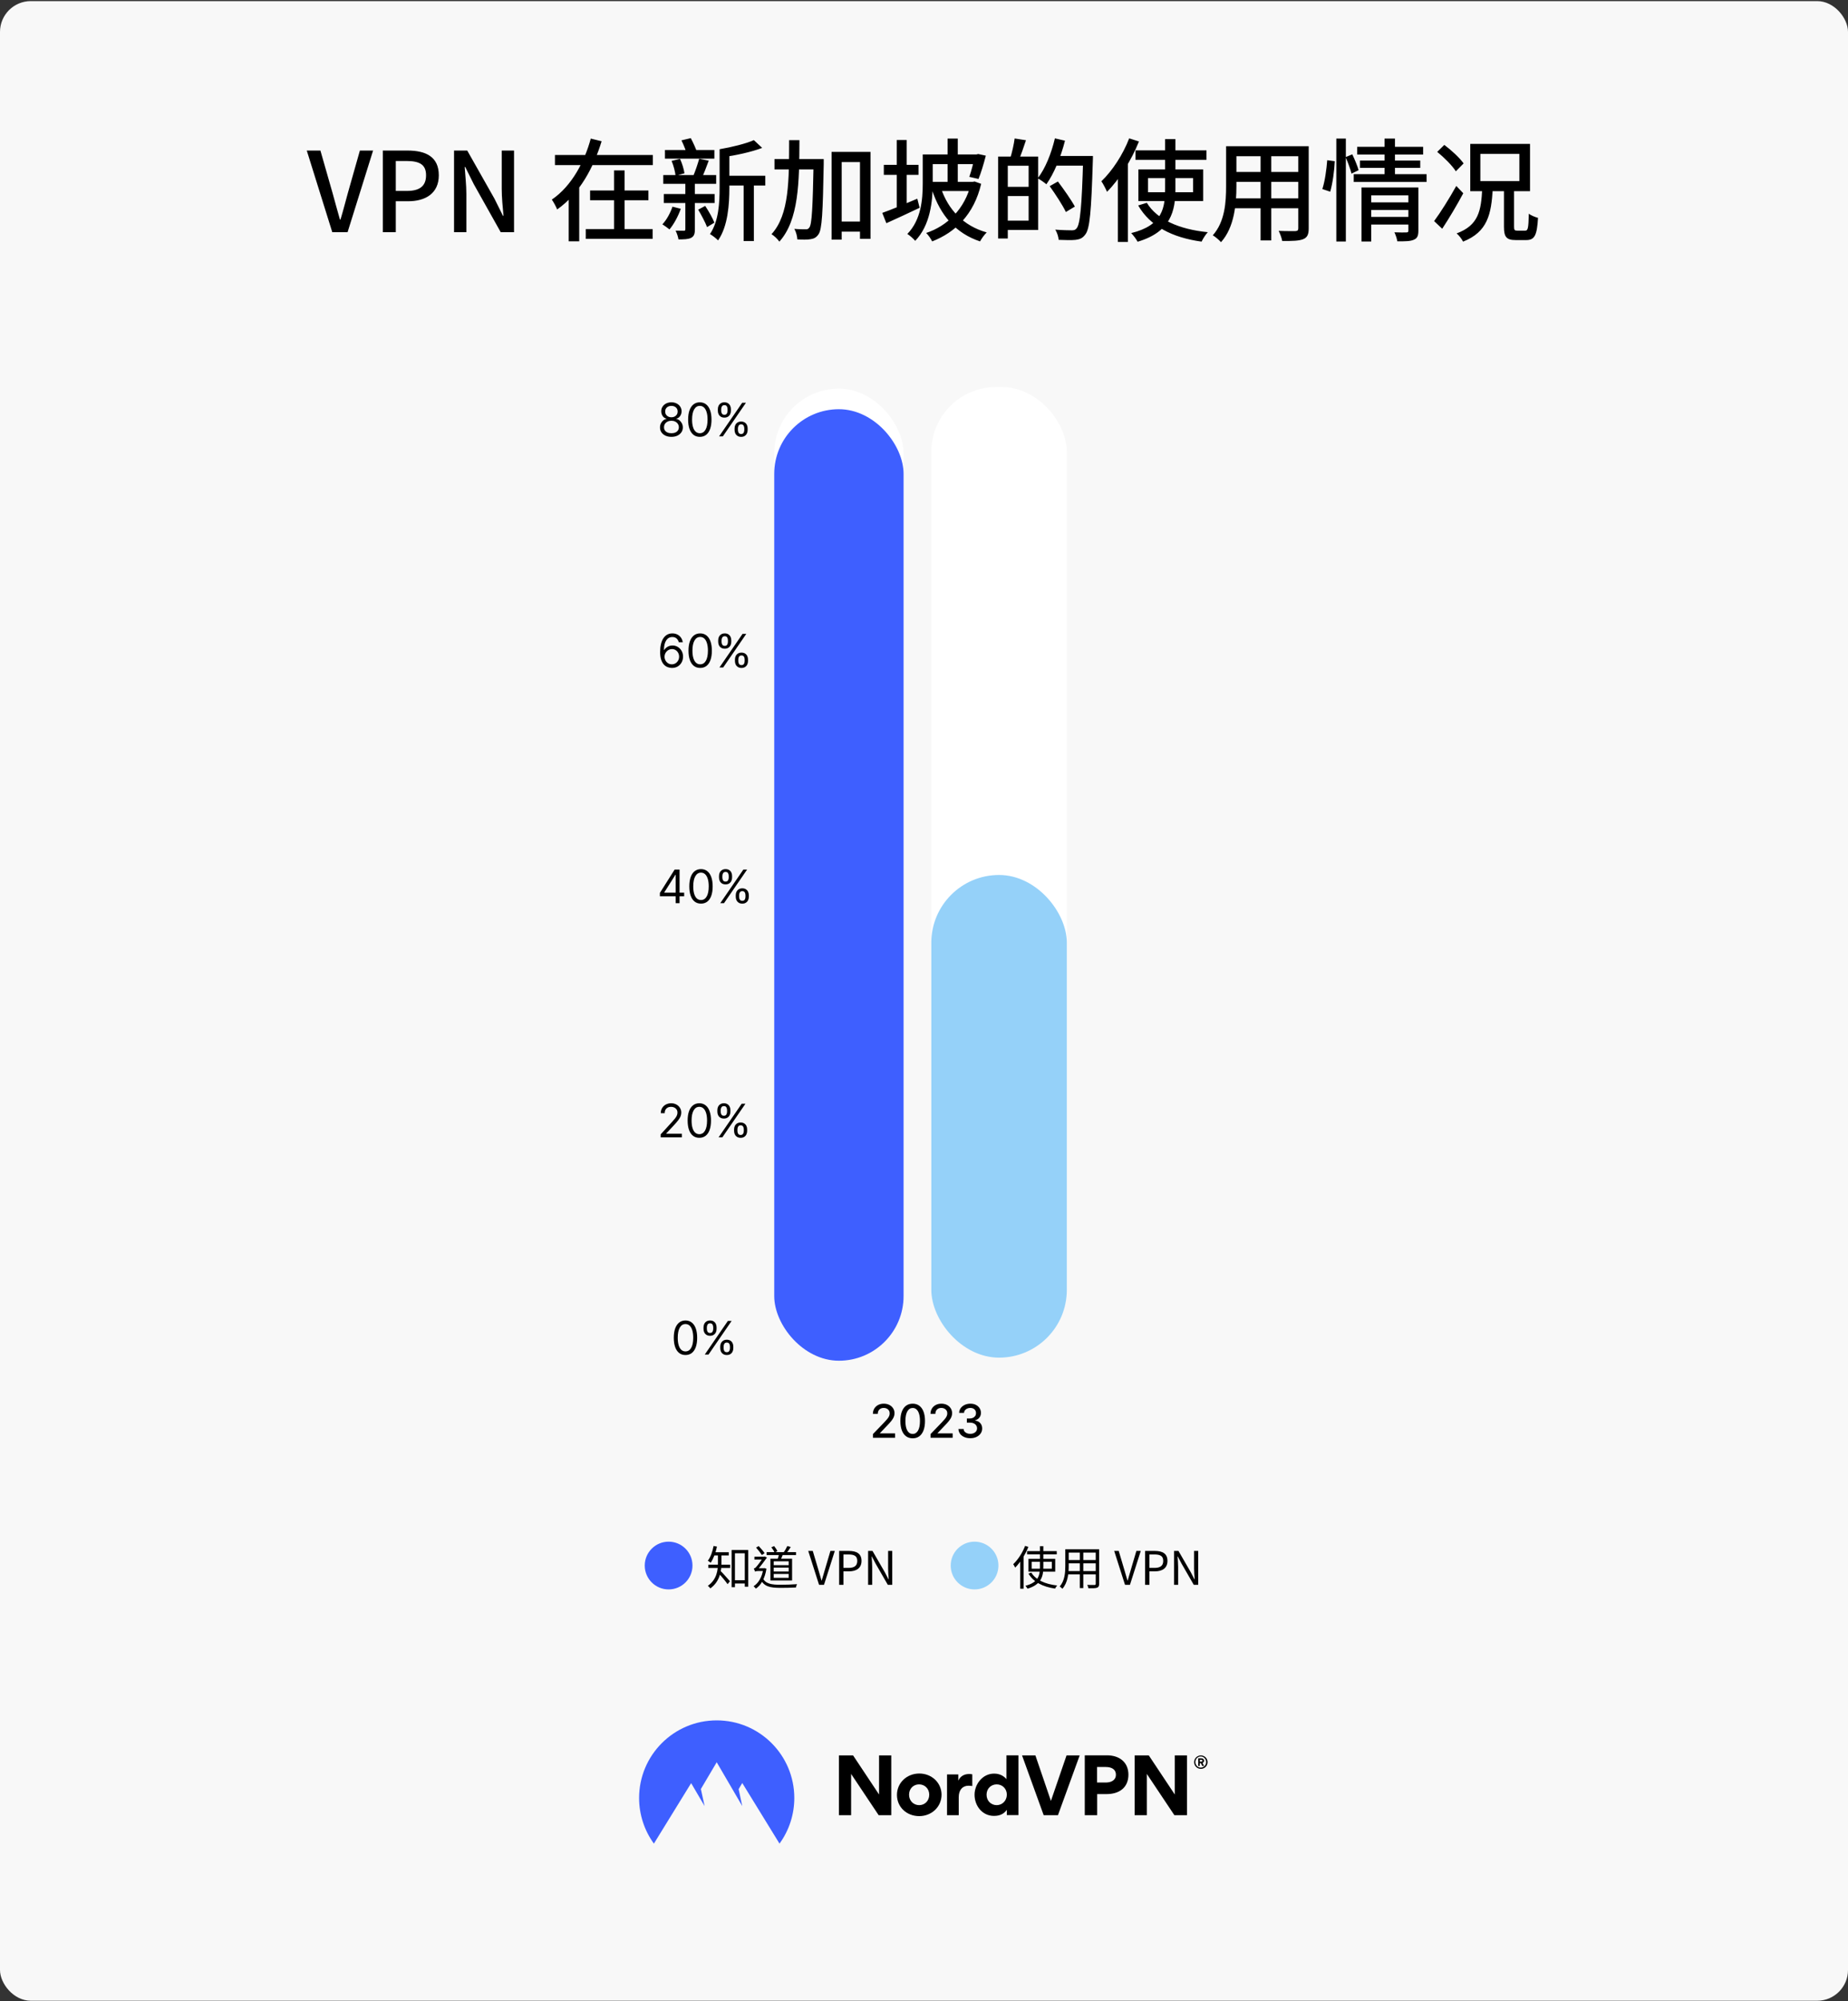 <svg fill="none" height="1299" viewBox="0 0 1200 1299" width="1200" xmlns="http://www.w3.org/2000/svg"><rect x="0" y="0" width="1200" height="1299" fill="#333333" stroke="none"/><rect fill="#f8f8f8" height="1298" rx="20" width="1200" y=".721"/><g fill="#000000"><path d="M215.766 150.721 199.206 97.729H208.062L215.91 125.161C217.638 131.281 218.934 136.393 220.734 142.513H221.094C222.966 136.393 224.19 131.281 225.918 125.161L233.694 97.729H242.262L225.702 150.721H215.766ZM248.58 150.721V97.729H264.708C276.516 97.729 284.94 101.761 284.94 113.785 284.94 125.377 276.516 130.633 264.996 130.633H257.004V150.721H248.58ZM257.004 123.937H264.204C272.628 123.937 276.66 120.697 276.66 113.785 276.66 106.729 272.34 104.497 263.844 104.497H257.004V123.937ZM294.835 150.721V97.729H303.403L321.043 128.905 326.587 140.065H326.947C326.443 134.665 325.795 128.185 325.795 122.497V97.729H333.787V150.721H325.147L307.651 119.545 302.107 108.385H301.747C302.107 113.929 302.827 119.977 302.827 125.809V150.721H294.835ZM360.354 100.609H423.93V107.161H360.354V100.609ZM383.178 123.649H421.05V129.985H383.178V123.649ZM380.37 148.705H423.786V155.041H380.37V148.705ZM398.73 110.617H405.57V152.089H398.73V110.617ZM383.61 89.953 390.666 91.681C385.482 108.529 376.554 125.593 361.794 135.961 361.074 134.089 359.418 131.137 358.338 129.553 371.37 120.697 379.65 104.641 383.61 89.953ZM369.282 119.833H376.122V156.625H369.282V119.833ZM470.082 114.073H496.938V120.409H470.082V114.073ZM431.778 97.369H463.89V102.985H431.778V97.369ZM431.058 125.953H464.034V131.785H431.058V125.953ZM430.698 113.641H465.042V119.329H430.698V113.641ZM482.898 116.809H489.522V156.481H482.898V116.809ZM436.098 104.425 441.57 103.129C442.938 106.009 444.09 109.897 444.45 112.489L438.69 114.073C438.402 111.481 437.394 107.449 436.098 104.425ZM454.026 103.057 460.218 104.281C458.706 108.385 457.05 112.777 455.61 115.657L450.066 114.433C451.434 111.337 453.09 106.369 454.026 103.057ZM489.522 90.961 494.922 96.001C487.722 98.737 477.858 100.825 469.362 102.049 469.074 100.609 468.066 98.305 467.274 96.865 475.266 95.497 484.338 93.265 489.522 90.961ZM442.506 91.105 448.554 89.665C450.138 92.617 452.01 96.721 452.73 99.169L446.322 100.969C445.674 98.377 444.018 94.201 442.506 91.105ZM445.026 117.169H451.218V148.921C451.218 151.873 450.642 153.385 448.77 154.393 446.898 155.329 444.234 155.401 440.562 155.401 440.346 153.817 439.554 151.369 438.69 149.713 441.066 149.785 443.298 149.785 444.09 149.785 444.81 149.785 445.026 149.569 445.026 148.849V117.169ZM467.274 96.865H473.61V121.921C473.61 132.361 472.746 146.833 466.266 156.049 465.186 154.825 462.45 152.737 461.01 151.945 466.77 143.521 467.274 131.353 467.274 121.921V96.865ZM453.378 136.105 457.914 133.657C460.218 137.113 462.738 141.577 463.89 144.529L459.138 147.409C457.986 144.385 455.466 139.561 453.378 136.105ZM436.674 134.161 442.074 135.529C440.346 140.425 437.538 145.609 434.73 148.921 433.65 148.057 431.418 146.401 430.122 145.609 432.93 142.657 435.234 138.337 436.674 134.161ZM543.018 143.809H562.098V150.361H543.018V143.809ZM502.914 103.273H530.058V109.969H502.914V103.273ZM539.994 98.593H565.266V155.041H558.426V105.217H546.546V155.545H539.994V98.593ZM528.33 103.273H534.882C534.882 103.273 534.882 105.649 534.882 106.585 534.306 138.049 533.802 148.849 531.498 152.089 530.058 154.177 528.618 154.897 526.386 155.257 524.298 155.617 521.058 155.617 517.746 155.401 517.674 153.457 516.954 150.505 515.802 148.561 518.97 148.849 521.85 148.849 523.146 148.849 524.226 148.921 524.946 148.633 525.594 147.625 527.178 145.465 527.754 134.953 528.33 104.857V103.273ZM512.418 90.961H519.114C519.042 118.321 518.682 142.873 506.082 156.841 505.002 155.257 502.698 153.025 500.97 152.017 512.634 139.345 512.346 116.665 512.418 90.961ZM602.706 100.249H635.106V106.513H602.706V100.249ZM633.018 100.249H634.098L635.178 99.961 640.146 101.041C638.778 106.369 636.978 112.345 635.394 116.161L629.418 114.793C630.642 111.337 632.154 105.721 633.018 101.113V100.249ZM615.306 89.953H621.93V121.201H615.306V89.953ZM599.178 100.249H605.658V119.257C605.658 130.489 604.074 146.257 594.282 156.337 593.202 154.969 590.538 152.665 589.17 151.873 598.17 142.657 599.178 129.337 599.178 119.185V100.249ZM603.354 118.033H631.578V124.009H603.354V118.033ZM630.498 118.033H631.722L632.874 117.817 637.122 119.329C632.442 139.201 620.418 150.793 605.298 156.697 604.506 155.041 602.778 152.521 601.41 151.225 615.162 146.689 626.61 135.529 630.498 119.185V118.033ZM610.914 121.849C615.594 136.033 625.602 146.617 640.722 150.865 639.282 152.233 637.338 154.897 636.402 156.697 620.562 151.441 610.626 139.705 605.226 123.289L610.914 121.849ZM573.906 107.017H596.442V113.497H573.906V107.017ZM582.33 90.889H588.738V138.049H582.33V90.889ZM572.898 138.193C578.658 136.177 587.37 132.505 595.65 128.977L597.162 134.881C589.746 138.409 581.826 142.081 575.562 144.889L572.898 138.193ZM652.17 101.617H674.13V149.281H652.17V143.233H667.938V107.593H652.17V101.617ZM648.138 101.617H654.402V154.825H648.138V101.617ZM651.81 121.273H671.034V127.249H651.81V121.273ZM658.866 89.881 666.21 91.033C664.698 95.713 662.898 100.753 661.458 104.065L655.986 102.769C657.138 99.169 658.362 93.697 658.866 89.881ZM684.066 101.257H705.738V107.521H684.066V101.257ZM703.362 101.257H709.698C709.698 101.257 709.698 103.633 709.626 104.497 708.618 137.257 707.682 148.561 704.73 152.233 703.002 154.609 701.202 155.329 698.466 155.689 695.874 155.977 691.554 155.833 687.45 155.689 687.306 153.745 686.442 150.865 685.218 149.065 689.898 149.425 694.218 149.497 695.946 149.497 697.386 149.497 698.25 149.281 699.042 148.273 701.418 145.753 702.498 133.585 703.362 102.625V101.257ZM685.002 89.809 691.554 91.321C688.818 102.049 684.354 112.777 679.458 119.617 678.234 118.537 675.426 116.593 673.842 115.729 678.738 109.465 682.698 99.601 685.002 89.809ZM681.618 120.841 686.946 117.817C690.762 122.857 695.658 129.841 697.962 134.089L692.13 137.617C690.042 133.225 685.362 126.097 681.618 120.841ZM737.346 97.585H783.426V103.777H737.346V97.585ZM745.482 115.585V124.801H774.714V115.585H745.482ZM739.218 109.969H781.266V130.489H739.218V109.969ZM744.69 131.641C751.314 142.513 765.57 148.849 784.29 150.721 782.85 152.233 781.122 154.969 780.258 156.841 760.962 154.177 746.85 146.761 739.074 133.369L744.69 131.641ZM756.57 90.313H763.266V122.641C763.266 136.897 760.314 150.505 738.714 156.913 737.922 155.401 735.978 152.737 734.538 151.297 755.058 146.329 756.57 134.593 756.57 122.569V90.313ZM733.242 89.809 739.578 91.825C734.682 103.993 726.906 116.449 718.842 124.513 718.194 122.929 716.322 119.257 715.17 117.673 722.226 110.977 729.138 100.465 733.242 89.809ZM725.898 109.177 732.306 102.697 732.378 102.769V157.057H725.898V109.177ZM800.058 94.921H845.562V101.401H800.058V94.921ZM800.058 111.625H845.562V118.033H800.058V111.625ZM799.77 128.761H845.778V135.169H799.77V128.761ZM796.17 94.921H802.866V120.985C802.866 132.145 801.57 147.625 792.858 157.201 791.778 155.905 789.042 153.601 787.53 152.737 795.45 143.881 796.17 131.065 796.17 120.913V94.921ZM843.042 94.921H849.81V148.201C849.81 152.233 848.874 154.177 846.21 155.257 843.546 156.337 839.298 156.481 832.602 156.409 832.314 154.609 831.234 151.657 830.298 149.857 834.978 150.073 839.802 150.001 841.17 150.001 842.538 149.929 843.042 149.497 843.042 148.201V94.921ZM818.562 97.441H825.474V156.049H818.562V97.441ZM888.906 131.353H915.978V136.321H888.906V131.353ZM881.274 95.281H924.114V100.321H881.274V95.281ZM883.074 104.209H922.242V108.961H883.074V104.209ZM879.042 113.065H926.346V118.105H879.042V113.065ZM888.978 140.785H916.122V145.753H888.978V140.785ZM884.082 121.705H915.762V126.817H890.418V156.769H884.082V121.705ZM914.538 121.705H921.018V149.785C921.018 152.953 920.37 154.681 918.066 155.617 915.834 156.625 912.45 156.697 907.338 156.625 907.122 154.969 906.258 152.449 905.466 150.793 908.778 150.937 912.234 150.937 913.242 150.865 914.178 150.865 914.538 150.577 914.538 149.713V121.705ZM899.058 89.953H905.826V114.721H899.058V89.953ZM867.738 89.953H873.93V156.769H867.738V89.953ZM861.834 103.993 866.73 104.641C866.514 110.473 865.362 118.969 863.778 124.441L858.666 122.713C860.322 117.745 861.402 109.753 861.834 103.993ZM873.786 101.977 878.106 100.177C879.69 103.489 881.49 107.809 882.21 110.473L877.602 112.705C876.954 109.897 875.226 105.361 873.786 101.977ZM976.602 122.713H983.154V147.121C983.154 149.353 983.514 149.713 985.242 149.713 985.962 149.713 989.418 149.713 990.426 149.713 992.154 149.713 992.514 148.201 992.73 138.697 994.098 139.849 996.906 140.929 998.706 141.433 998.058 152.809 996.474 155.833 991.074 155.833 989.778 155.833 985.386 155.833 984.234 155.833 978.114 155.833 976.602 153.745 976.602 147.121V122.713ZM933.258 98.593 937.866 94.057C942.474 97.513 947.874 102.481 950.394 106.081L945.354 111.193C943.05 107.521 937.722 102.193 933.258 98.593ZM931.242 143.521C935.274 138.121 941.106 128.833 945.642 120.697L950.178 125.449C946.146 133.009 940.962 141.721 936.498 148.489L931.242 143.521ZM961.266 99.889V117.529H986.61V99.889H961.266ZM954.714 93.409H993.522V124.081H954.714V93.409ZM962.49 122.353H969.33C968.394 139.129 965.946 150.577 950.034 156.841 949.242 155.185 947.37 152.737 945.858 151.513 960.114 146.257 961.77 136.825 962.49 122.353Z"/><path d="M775.409 1143.83C775.409 1142.69 775.88 1141.55 776.686 1140.75 777.492 1139.94 778.634 1139.47 779.777 1139.47 780.919 1139.47 782.061 1139.94 782.867 1140.75 783.674 1141.55 784.144 1142.69 784.144 1143.83 784.144 1144.44 784.01 1144.98 783.808 1145.51 783.606 1146.05 783.27 1146.52 782.867 1146.92 782.464 1147.32 781.994 1147.66 781.456 1147.86 780.919 1148.06 780.381 1148.2 779.777 1148.2 779.172 1148.2 778.634 1148.06 778.097 1147.86 777.559 1147.66 777.089 1147.32 776.686 1146.92 776.283 1146.52 775.947 1146.05 775.745 1145.51 775.476 1144.98 775.409 1144.37 775.409 1143.83ZM776.215 1143.83C776.215 1144.3 776.283 1144.77 776.484 1145.18 776.686 1145.58 776.887 1145.98 777.223 1146.32 777.559 1146.65 777.962 1146.92 778.366 1147.12 778.769 1147.32 779.239 1147.39 779.709 1147.39 780.65 1147.39 781.591 1146.99 782.195 1146.32 782.867 1145.65 783.203 1144.77 783.203 1143.77 783.203 1142.83 782.8 1141.89 782.195 1141.22 781.524 1140.55 780.65 1140.14 779.709 1140.14 779.239 1140.14 778.769 1140.21 778.366 1140.41 777.962 1140.61 777.559 1140.88 777.223 1141.22 776.887 1141.55 776.619 1141.95 776.484 1142.36 776.283 1142.89 776.215 1143.36 776.215 1143.83ZM779.105 1146.32H778.097V1141.35H780.045C781.053 1141.35 781.859 1141.89 781.859 1142.89 781.859 1143.23 781.792 1143.5 781.591 1143.77 781.389 1144.04 781.188 1144.24 780.852 1144.3L781.859 1146.32H780.717L779.777 1144.51H779.037V1146.32H779.105ZM779.978 1142.29H779.105V1143.5H779.978C780.381 1143.5 780.784 1143.36 780.784 1142.89 780.784 1142.42 780.381 1142.29 779.978 1142.29Z"/><path clip-rule="evenodd" d="M570.546 1178.26 552.673 1151.49V1178.26H544.745V1139.47H553.95L570.814 1164.84V1139.47H578.743V1178.26H570.546Z" fill-rule="evenodd"/><path clip-rule="evenodd" d="M596.952 1151.22C588.889 1151.22 582.438 1157.19 582.438 1165.11 582.438 1173.1 588.822 1178.87 596.884 1178.87 604.947 1178.87 611.397 1172.89 611.397 1164.91 611.33 1157.06 604.88 1151.22 596.952 1151.22ZM596.884 1171.75C593.256 1171.75 590.3 1169 590.3 1164.98 590.3 1160.95 593.189 1158.26 596.817 1158.26 600.445 1158.26 603.402 1161.02 603.402 1164.98 603.402 1168.93 600.513 1171.75 596.884 1171.75Z" fill-rule="evenodd"/><path clip-rule="evenodd" d="M631.351 1151.75V1159.34C630.545 1159.2 629.672 1159.14 628.865 1159.14 625.17 1159.14 622.55 1161.69 622.55 1166.65V1178.26H614.957V1151.82H622.281V1155.71H622.348C623.759 1152.69 626.447 1151.55 629.201 1151.55 630.008 1151.49 630.68 1151.62 631.351 1151.75Z" fill-rule="evenodd"/><path clip-rule="evenodd" d="M653.526 1139.41V1154.77H653.458C650.704 1151.55 647.075 1151.28 645.53 1151.28 637.938 1151.28 632.831 1158.26 632.831 1164.98 632.831 1172.09 637.736 1178.73 645.463 1178.73 647.277 1178.73 651.241 1178.47 653.727 1174.84H653.794V1178.2H661.32V1139.41H653.526V1139.41ZM647.21 1171.75C643.581 1171.75 640.625 1169 640.625 1164.98 640.625 1160.95 643.581 1158.26 647.21 1158.26 650.838 1158.26 653.794 1161.02 653.794 1164.98 653.727 1168.94 650.771 1171.75 647.21 1171.75Z" fill-rule="evenodd"/><path clip-rule="evenodd" d="M677.713 1178.26 663.67 1139.47H672.337L682.416 1169 692.562 1139.47H701.095L686.985 1178.26H677.713Z" fill-rule="evenodd"/><path clip-rule="evenodd" d="M718.835 1139.41H704.389V1178.26H712.451V1164.57H718.566C726.696 1164.57 732.743 1160.48 732.743 1151.89 732.676 1143.63 726.629 1139.41 718.835 1139.41ZM718.163 1157.06H712.384V1146.99H718.095C721.455 1146.99 724.613 1148.26 724.613 1152.02 724.613 1155.71 721.321 1157.06 718.163 1157.06Z" fill-rule="evenodd"/><path clip-rule="evenodd" d="M762.575 1178.26 744.702 1151.49V1178.26H736.774V1139.47H745.979L762.844 1164.84V1139.47H770.772V1178.26H762.575Z" fill-rule="evenodd"/></g><path clip-rule="evenodd" d="M424.608 1196.72C418.36 1188.13 415 1177.73 415 1167.12 415 1139.27 437.576 1116.72 465.393 1116.72 493.209 1116.72 515.785 1139.27 515.785 1167.12 515.785 1177.73 512.426 1188.13 506.177 1196.72L481.989 1157.39 479.637 1161.35 481.989 1172.36 465.393 1143.9 455.113 1161.28 457.531 1172.36 448.797 1157.46 424.608 1196.72Z" fill="#3e5fff" fill-rule="evenodd"/><circle cx="434.164" cy="1016.22" fill="#3e5fff" r="15.5"/><path d="M648.336 1016.22C648.336 1024.78 641.397 1031.72 632.836 1031.72 624.276 1031.72 617.336 1024.78 617.336 1016.22 617.336 1007.66 624.276 1000.72 632.836 1000.72 641.397 1000.72 648.336 1007.66 648.336 1016.22Z" fill="#95d1f9"/><path d="M476.004 1025.75H484.884V1027.88H476.004V1025.75ZM475.074 1006.13H485.874V1029.95H483.624V1008.26H477.234V1030.28H475.074V1006.13ZM466.194 1008.59H468.474V1014.62C468.474 1019.72 467.454 1026.62 461.244 1031.06 460.944 1030.58 460.134 1029.71 459.654 1029.38 465.504 1025.21 466.194 1019.24 466.194 1014.59V1008.59ZM463.104 1007.57H473.214V1009.67H463.104V1007.57ZM459.984 1015.64H474.114V1017.8H459.984V1015.64ZM467.754 1019.6C468.924 1020.65 473.034 1025.27 473.994 1026.41L472.464 1028.3C471.204 1026.47 467.754 1022.36 466.374 1020.89L467.754 1019.6ZM463.374 1003.52 465.564 1003.94C464.694 1007.96 463.254 1011.83 461.484 1014.38 461.094 1014.02 460.134 1013.39 459.624 1013.09 461.424 1010.78 462.654 1007.18 463.374 1003.52ZM497.814 1007.51H516.894V1009.4H497.814V1007.51ZM506.004 1008.29 508.554 1008.53C508.014 1010.06 507.264 1011.71 506.694 1012.82L504.804 1012.52C505.254 1011.29 505.764 1009.52 506.004 1008.29ZM511.254 1003.55 513.474 1004.18C512.484 1005.68 511.434 1007.33 510.534 1008.41L508.734 1007.84C509.634 1006.67 510.684 1004.81 511.254 1003.55ZM500.874 1004.36 502.674 1003.61C503.514 1004.6 504.444 1006.01 504.804 1006.91L502.944 1007.78C502.614 1006.85 501.714 1005.41 500.874 1004.36ZM502.404 1017.56V1020.08H512.124V1017.56H502.404ZM502.404 1021.67V1024.19H512.124V1021.67H502.404ZM502.404 1013.48V1015.97H512.124V1013.48H502.404ZM500.274 1011.77H514.344V1025.93H500.274V1011.77ZM490.974 1004.57 492.654 1003.58C494.034 1005.02 495.684 1006.94 496.494 1008.17L494.754 1009.4C493.944 1008.14 492.294 1006.04 490.974 1004.57ZM489.894 1010.45H496.464V1012.34H489.894V1010.45ZM495.234 1024.22C497.094 1028.15 500.994 1028.69 506.964 1028.69 510.114 1028.69 514.524 1028.54 517.584 1028.3 517.254 1028.78 516.954 1029.83 516.834 1030.46 514.014 1030.61 510.234 1030.7 506.934 1030.7 499.914 1030.7 495.984 1029.86 493.734 1024.91L495.234 1024.22ZM495.654 1017.95H496.164L496.554 1017.89 497.694 1018.31C496.644 1024.73 494.154 1028.96 490.794 1031.21 490.494 1030.73 489.744 1029.98 489.324 1029.65 492.504 1027.64 494.814 1023.83 495.654 1018.34V1017.95ZM490.314 1020.2V1018.49L491.394 1017.95H496.404L496.374 1019.78H492.084C491.304 1019.78 490.524 1019.96 490.314 1020.2ZM490.314 1020.2C490.164 1019.69 489.714 1018.64 489.474 1018.16 489.924 1018.04 490.404 1017.86 490.914 1017.26 491.874 1016.33 494.814 1012.28 495.834 1010.69V1010.6L496.524 1010.3 498.024 1011.02C496.554 1013.06 493.764 1016.87 491.994 1018.79 491.994 1018.79 490.314 1019.63 490.314 1020.2ZM531.853 1028.72 524.833 1006.73H527.773L531.313 1018.64C532.093 1021.25 532.633 1023.32 533.443 1025.93H533.593C534.403 1023.32 534.943 1021.25 535.723 1018.64L539.233 1006.73H542.083L535.063 1028.72H531.853ZM544.908 1028.72V1006.73H551.178C556.098 1006.73 559.428 1008.38 559.428 1013.21 559.428 1017.83 556.128 1019.99 551.298 1019.99H547.698V1028.72H544.908ZM547.698 1017.74H550.968C554.808 1017.74 556.668 1016.33 556.668 1013.21 556.668 1010 554.718 1009.01 550.818 1009.01H547.698V1017.74ZM563.713 1028.72V1006.73H566.563L574.573 1020.59 576.943 1025.15H577.093C576.913 1022.93 576.703 1020.44 576.703 1018.16V1006.73H579.373V1028.72H576.493L568.513 1014.86 566.143 1010.33H565.993C566.143 1012.55 566.353 1014.86 566.353 1017.2V1028.72H563.713Z" fill="#000000"/><path d="M666.936 1006.85H686.196V1008.95H666.936V1006.85ZM669.906 1013.78V1018.28H683.016V1013.78H669.906ZM667.836 1011.86H685.206V1020.2H667.836V1011.86ZM669.696 1020.8C672.516 1025.51 678.666 1028.3 686.466 1029.17 685.986 1029.65 685.416 1030.55 685.116 1031.18 677.166 1030.04 671.016 1026.92 667.836 1021.43L669.696 1020.8ZM675.276 1003.64H677.496V1016.93C677.496 1022.72 676.506 1028.48 667.206 1031.24 666.936 1030.73 666.306 1029.83 665.856 1029.35 674.766 1027.1 675.276 1021.97 675.276 1016.9V1003.64ZM665.646 1003.46 667.776 1004.12C665.736 1009.19 662.526 1014.23 659.196 1017.56 658.986 1017.05 658.356 1015.88 657.936 1015.34 660.966 1012.49 663.906 1008.02 665.646 1003.46ZM662.496 1011.32 664.626 1009.19 664.656 1009.22V1031.27H662.496V1011.32ZM693.006 1005.65H712.416V1007.81H693.006V1005.65ZM693.006 1012.64H712.386V1014.77H693.006V1012.64ZM692.856 1019.81H712.446V1021.94H692.856V1019.81ZM691.746 1005.65H693.966V1016.54C693.966 1021.1 693.426 1027.31 689.856 1031.3 689.496 1030.85 688.596 1030.1 688.116 1029.8 691.416 1026.08 691.746 1020.74 691.746 1016.51V1005.65ZM711.516 1005.65H713.736V1028.06C713.736 1029.53 713.376 1030.22 712.386 1030.61 711.366 1030.97 709.626 1031 706.776 1030.97 706.686 1030.37 706.326 1029.38 705.996 1028.78 708.126 1028.87 710.166 1028.84 710.736 1028.84 711.306 1028.81 711.516 1028.63 711.516 1028.06V1005.65ZM701.166 1006.46H703.446V1030.85H701.166V1006.46ZM730.525 1028.72 723.505 1006.73H726.445L729.985 1018.64C730.765 1021.25 731.305 1023.32 732.115 1025.93H732.265C733.075 1023.32 733.615 1021.25 734.395 1018.64L737.905 1006.73H740.755L733.735 1028.72H730.525ZM743.581 1028.72V1006.73H749.851C754.771 1006.73 758.101 1008.38 758.101 1013.21 758.101 1017.83 754.801 1019.99 749.971 1019.99H746.371V1028.72H743.581ZM746.371 1017.74H749.641C753.481 1017.74 755.341 1016.33 755.341 1013.21 755.341 1010 753.391 1009.01 749.491 1009.01H746.371V1017.74ZM762.386 1028.72V1006.73H765.236L773.246 1020.59 775.616 1025.15H775.766C775.586 1022.93 775.376 1020.44 775.376 1018.16V1006.73H778.046V1028.72H775.166L767.186 1014.86 764.816 1010.33H764.666C764.816 1012.55 765.026 1014.86 765.026 1017.2V1028.72H762.386Z" fill="#000000"/><path d="M566.842 933.267V930.88L574.225 923.231C575.014 922.4 575.663 921.672 576.175 921.047 576.693 920.415 577.08 919.815 577.336 919.247 577.592 918.679 577.72 918.075 577.72 917.436 577.72 916.711 577.549 916.086 577.208 915.561 576.867 915.028 576.402 914.62 575.813 914.335 575.223 914.044 574.559 913.899 573.82 913.899 573.039 913.899 572.357 914.059 571.775 914.378 571.193 914.698 570.745 915.149 570.433 915.731 570.12 916.313 569.964 916.995 569.964 917.777H566.821C566.821 916.448 567.126 915.287 567.737 914.293 568.348 913.299 569.186 912.528 570.251 911.981 571.317 911.427 572.528 911.15 573.884 911.15 575.255 911.15 576.462 911.424 577.506 911.97 578.558 912.51 579.378 913.249 579.967 914.186 580.557 915.117 580.852 916.168 580.852 917.34 580.852 918.149 580.699 918.941 580.394 919.715 580.095 920.49 579.573 921.353 578.827 922.304 578.082 923.249 577.045 924.396 575.717 925.745L571.381 930.284V930.443H581.203V933.267H566.842ZM592.657 933.629C590.973 933.622 589.535 933.178 588.342 932.297 587.149 931.416 586.236 930.134 585.604 928.451 584.972 926.768 584.656 924.74 584.656 922.368 584.656 920.003 584.972 917.983 585.604 916.306 586.243 914.63 587.16 913.352 588.353 912.471 589.553 911.59 590.988 911.15 592.657 911.15 594.326 911.15 595.757 911.594 596.95 912.482 598.143 913.362 599.056 914.641 599.688 916.317 600.327 917.986 600.647 920.003 600.647 922.368 600.647 924.747 600.331 926.779 599.699 928.462 599.066 930.138 598.154 931.42 596.961 932.308 595.767 933.188 594.333 933.629 592.657 933.629ZM592.657 930.784C594.134 930.784 595.288 930.063 596.119 928.622 596.957 927.18 597.376 925.095 597.376 922.368 597.376 920.557 597.184 919.027 596.801 917.777 596.424 916.519 595.881 915.568 595.171 914.921 594.468 914.268 593.63 913.941 592.657 913.941 591.187 913.941 590.032 914.666 589.194 916.115 588.356 917.563 587.934 919.648 587.927 922.368 587.927 924.186 588.115 925.724 588.491 926.981 588.875 928.231 589.418 929.179 590.121 929.826 590.824 930.465 591.669 930.784 592.657 930.784ZM604.246 933.267V930.88L611.629 923.231C612.417 922.4 613.067 921.672 613.578 921.047 614.097 920.415 614.484 919.815 614.74 919.247 614.995 918.679 615.123 918.075 615.123 917.436 615.123 916.711 614.953 916.086 614.612 915.561 614.271 915.028 613.806 914.62 613.216 914.335 612.627 914.044 611.963 913.899 611.224 913.899 610.443 913.899 609.761 914.059 609.179 914.378 608.596 914.698 608.149 915.149 607.836 915.731 607.524 916.313 607.367 916.995 607.367 917.777H604.225C604.225 916.448 604.53 915.287 605.141 914.293 605.752 913.299 606.59 912.528 607.655 911.981 608.72 911.427 609.931 911.15 611.288 911.15 612.659 911.15 613.866 911.424 614.91 911.97 615.961 912.51 616.782 913.249 617.371 914.186 617.961 915.117 618.255 916.168 618.255 917.34 618.255 918.149 618.103 918.941 617.797 919.715 617.499 920.49 616.977 921.353 616.231 922.304 615.485 923.249 614.448 924.396 613.12 925.745L608.784 930.284V930.443H618.607V933.267H604.246ZM630.06 933.565C628.597 933.565 627.29 933.313 626.14 932.809 624.996 932.304 624.091 931.605 623.423 930.71 622.763 929.808 622.408 928.764 622.358 927.578H625.703C625.746 928.224 625.962 928.785 626.353 929.261 626.751 929.73 627.269 930.092 627.908 930.348 628.548 930.603 629.258 930.731 630.039 930.731 630.898 930.731 631.658 930.582 632.319 930.284 632.986 929.985 633.509 929.57 633.885 929.037 634.261 928.497 634.45 927.876 634.45 927.173 634.45 926.441 634.261 925.799 633.885 925.245 633.516 924.684 632.972 924.243 632.255 923.924 631.545 923.604 630.685 923.444 629.677 923.444H627.834V920.759H629.677C630.486 920.759 631.197 920.614 631.808 920.323 632.425 920.032 632.908 919.627 633.256 919.108 633.604 918.583 633.778 917.968 633.778 917.265 633.778 916.59 633.626 916.005 633.32 915.507 633.022 915.003 632.596 914.609 632.042 914.325 631.495 914.041 630.849 913.899 630.103 913.899 629.393 913.899 628.729 914.03 628.111 914.293 627.5 914.549 627.003 914.918 626.619 915.401 626.236 915.877 626.03 916.448 626.001 917.116H622.816C622.852 915.937 623.2 914.9 623.86 914.005 624.528 913.11 625.408 912.411 626.502 911.907 627.596 911.402 628.81 911.15 630.146 911.15 631.545 911.15 632.752 911.424 633.768 911.97 634.79 912.51 635.579 913.231 636.133 914.133 636.694 915.035 636.971 916.022 636.964 917.095 636.971 918.316 636.63 919.353 635.941 920.206 635.259 921.058 634.35 921.63 633.214 921.921V922.091C634.663 922.311 635.785 922.887 636.58 923.817 637.383 924.747 637.781 925.902 637.773 927.279 637.781 928.48 637.447 929.556 636.772 930.507 636.104 931.459 635.192 932.208 634.034 932.755 632.876 933.295 631.552 933.565 630.06 933.565Z" fill="#000000"/><rect fill="#ffffff" height="630" rx="42" width="84" x="502.744" y="252.267"/><rect fill="#ffffff" height="628" rx="42" width="88" x="604.744" y="251.267"/><rect fill="#95d1f9" height="313.307" rx="44" width="88" x="604.744" y="567.96"/><rect fill="#3e5fff" height="617.643" rx="42" width="84" x="502.744" y="265.624"/><path d="M435.991 283.565C434.528 283.565 433.235 283.306 432.113 282.787 430.998 282.262 430.128 281.541 429.503 280.625 428.878 279.701 428.569 278.65 428.576 277.471 428.569 276.548 428.75 275.696 429.119 274.914 429.489 274.126 429.993 273.469 430.632 272.943 431.278 272.411 431.999 272.073 432.795 271.931V271.804C431.751 271.534 430.92 270.948 430.302 270.046 429.684 269.137 429.379 268.103 429.386 266.946 429.379 265.838 429.659 264.847 430.227 263.973 430.795 263.1 431.577 262.411 432.571 261.907 433.572 261.402 434.712 261.15 435.991 261.15 437.255 261.15 438.384 261.402 439.379 261.907 440.373 262.411 441.154 263.1 441.722 263.973 442.298 264.847 442.589 265.838 442.596 266.946 442.589 268.103 442.273 269.137 441.648 270.046 441.03 270.948 440.21 271.534 439.187 271.804V271.931C439.975 272.073 440.685 272.411 441.318 272.943 441.95 273.469 442.454 274.126 442.83 274.914 443.207 275.696 443.398 276.548 443.406 277.471 443.398 278.65 443.079 279.701 442.447 280.625 441.822 281.541 440.952 282.262 439.837 282.787 438.729 283.306 437.447 283.565 435.991 283.565ZM435.991 281.221C436.978 281.221 437.83 281.061 438.548 280.742 439.265 280.422 439.819 279.971 440.21 279.389 440.6 278.806 440.799 278.125 440.806 277.343 440.799 276.519 440.586 275.791 440.167 275.159 439.748 274.527 439.176 274.03 438.452 273.668 437.734 273.306 436.914 273.125 435.991 273.125 435.06 273.125 434.229 273.306 433.498 273.668 432.773 274.03 432.202 274.527 431.783 275.159 431.371 275.791 431.168 276.519 431.175 277.343 431.168 278.125 431.357 278.806 431.74 279.389 432.131 279.971 432.688 280.422 433.413 280.742 434.137 281.061 434.996 281.221 435.991 281.221ZM435.991 270.866C436.772 270.866 437.465 270.71 438.068 270.397 438.679 270.085 439.158 269.648 439.506 269.087 439.854 268.526 440.032 267.869 440.039 267.116 440.032 266.377 439.858 265.735 439.517 265.188 439.176 264.634 438.704 264.208 438.1 263.909 437.496 263.604 436.793 263.451 435.991 263.451 435.174 263.451 434.46 263.604 433.849 263.909 433.239 264.208 432.766 264.634 432.433 265.188 432.099 265.735 431.935 266.377 431.943 267.116 431.935 267.869 432.102 268.526 432.443 269.087 432.791 269.648 433.271 270.085 433.881 270.397 434.492 270.71 435.195 270.866 435.991 270.866ZM454.425 283.565C452.82 283.565 451.453 283.128 450.323 282.255 449.194 281.374 448.331 280.099 447.735 278.43 447.138 276.754 446.84 274.73 446.84 272.358 446.84 270 447.138 267.986 447.735 266.317 448.338 264.641 449.205 263.362 450.334 262.482 451.47 261.594 452.834 261.15 454.425 261.15 456.016 261.15 457.376 261.594 458.505 262.482 459.642 263.362 460.508 264.641 461.105 266.317 461.708 267.986 462.01 270 462.01 272.358 462.01 274.73 461.712 276.754 461.115 278.43 460.519 280.099 459.656 281.374 458.527 282.255 457.397 283.128 456.03 283.565 454.425 283.565ZM454.425 281.221C456.016 281.221 457.252 280.454 458.132 278.92 459.013 277.386 459.453 275.198 459.453 272.358 459.453 270.468 459.251 268.86 458.846 267.532 458.448 266.203 457.873 265.191 457.12 264.495 456.375 263.799 455.476 263.451 454.425 263.451 452.848 263.451 451.616 264.229 450.728 265.784 449.84 267.333 449.397 269.524 449.397 272.358 449.397 274.247 449.595 275.852 449.993 277.173 450.391 278.494 450.963 279.499 451.708 280.188 452.461 280.877 453.367 281.221 454.425 281.221ZM477.001 279.176V278.025C477.001 277.23 477.164 276.502 477.491 275.841 477.825 275.174 478.307 274.641 478.94 274.243 479.579 273.838 480.353 273.636 481.262 273.636 482.185 273.636 482.959 273.838 483.584 274.243 484.209 274.641 484.682 275.174 485.001 275.841 485.321 276.502 485.481 277.23 485.481 278.025V279.176C485.481 279.971 485.317 280.703 484.991 281.37 484.671 282.031 484.195 282.563 483.563 282.968 482.938 283.366 482.171 283.565 481.262 283.565 480.339 283.565 479.561 283.366 478.929 282.968 478.297 282.563 477.817 282.031 477.491 281.37 477.164 280.703 477.001 279.971 477.001 279.176ZM479.174 278.025V279.176C479.174 279.836 479.33 280.429 479.643 280.955 479.955 281.473 480.495 281.733 481.262 281.733 482.008 281.733 482.533 281.473 482.839 280.955 483.151 280.429 483.307 279.836 483.307 279.176V278.025C483.307 277.365 483.158 276.775 482.86 276.257 482.562 275.731 482.029 275.468 481.262 275.468 480.516 275.468 479.98 275.731 479.653 276.257 479.334 276.775 479.174 277.365 479.174 278.025ZM466.134 266.69V265.539C466.134 264.744 466.298 264.016 466.624 263.355 466.958 262.688 467.441 262.155 468.073 261.757 468.712 261.353 469.486 261.15 470.396 261.15 471.319 261.15 472.093 261.353 472.718 261.757 473.343 262.155 473.815 262.688 474.135 263.355 474.454 264.016 474.614 264.744 474.614 265.539V266.69C474.614 267.485 474.451 268.217 474.124 268.884 473.805 269.545 473.329 270.078 472.697 270.483 472.072 270.88 471.305 271.079 470.396 271.079 469.472 271.079 468.695 270.88 468.062 270.483 467.43 270.078 466.951 269.545 466.624 268.884 466.298 268.217 466.134 267.485 466.134 266.69ZM468.307 265.539V266.69C468.307 267.35 468.464 267.943 468.776 268.469 469.089 268.987 469.629 269.247 470.396 269.247 471.141 269.247 471.667 268.987 471.972 268.469 472.285 267.943 472.441 267.35 472.441 266.69V265.539C472.441 264.879 472.292 264.289 471.994 263.771 471.695 263.245 471.163 262.983 470.396 262.983 469.65 262.983 469.114 263.245 468.787 263.771 468.467 264.289 468.307 264.879 468.307 265.539ZM466.944 283.267 481.944 261.448H484.373L469.373 283.267H466.944Z" fill="#000000"/><path d="M436.246 433.565C435.352 433.551 434.457 433.38 433.562 433.054 432.667 432.727 431.85 432.176 431.112 431.402 430.373 430.621 429.78 429.566 429.332 428.238 428.885 426.903 428.661 425.227 428.661 423.21 428.661 421.278 428.842 419.566 429.205 418.075 429.567 416.576 430.092 415.316 430.781 414.293 431.47 413.263 432.301 412.482 433.274 411.949 434.254 411.416 435.359 411.15 436.587 411.15 437.809 411.15 438.896 411.395 439.847 411.885 440.806 412.368 441.587 413.043 442.191 413.909 442.795 414.776 443.185 415.774 443.363 416.903H440.764C440.522 415.923 440.053 415.11 439.357 414.463 438.661 413.817 437.738 413.494 436.587 413.494 434.897 413.494 433.565 414.229 432.592 415.699 431.626 417.169 431.14 419.233 431.133 421.889H431.303C431.701 421.285 432.173 420.77 432.72 420.344 433.274 419.911 433.885 419.577 434.553 419.343 435.22 419.108 435.927 418.991 436.673 418.991 437.923 418.991 439.066 419.304 440.103 419.929 441.14 420.546 441.971 421.402 442.596 422.496 443.221 423.583 443.533 424.829 443.533 426.235 443.533 427.585 443.232 428.821 442.628 429.943 442.024 431.058 441.175 431.946 440.082 432.606 438.995 433.259 437.717 433.579 436.246 433.565ZM436.246 431.221C437.141 431.221 437.944 430.997 438.654 430.55 439.371 430.103 439.936 429.502 440.348 428.75 440.767 427.997 440.977 427.159 440.977 426.235 440.977 425.333 440.774 424.513 440.369 423.774 439.972 423.029 439.421 422.436 438.718 421.995 438.022 421.555 437.227 421.335 436.332 421.335 435.657 421.335 435.028 421.47 434.446 421.74 433.864 422.002 433.352 422.365 432.912 422.826 432.479 423.288 432.138 423.817 431.889 424.414 431.641 425.003 431.516 425.625 431.516 426.278 431.516 427.144 431.719 427.954 432.124 428.707 432.536 429.46 433.097 430.067 433.807 430.529 434.524 430.99 435.337 431.221 436.246 431.221ZM454.659 433.565C453.054 433.565 451.687 433.128 450.558 432.255 449.429 431.374 448.566 430.099 447.969 428.43 447.372 426.754 447.074 424.73 447.074 422.358 447.074 420 447.372 417.986 447.969 416.317 448.573 414.641 449.439 413.362 450.568 412.482 451.705 411.594 453.068 411.15 454.659 411.15 456.25 411.15 457.61 411.594 458.74 412.482 459.876 413.362 460.742 414.641 461.339 416.317 461.943 417.986 462.245 420 462.245 422.358 462.245 424.73 461.946 426.754 461.35 428.43 460.753 430.099 459.89 431.374 458.761 432.255 457.632 433.128 456.264 433.565 454.659 433.565ZM454.659 431.221C456.25 431.221 457.486 430.454 458.367 428.92 459.247 427.386 459.688 425.198 459.688 422.358 459.688 420.468 459.485 418.86 459.081 417.532 458.683 416.203 458.108 415.191 457.355 414.495 456.609 413.799 455.71 413.451 454.659 413.451 453.083 413.451 451.85 414.229 450.963 415.784 450.075 417.333 449.631 419.524 449.631 422.358 449.631 424.247 449.83 425.852 450.228 427.173 450.625 428.494 451.197 429.499 451.943 430.188 452.696 430.877 453.601 431.221 454.659 431.221ZM477.235 429.176V428.025C477.235 427.23 477.398 426.502 477.725 425.841 478.059 425.174 478.542 424.641 479.174 424.243 479.813 423.838 480.587 423.636 481.496 423.636 482.42 423.636 483.194 423.838 483.819 424.243 484.444 424.641 484.916 425.174 485.236 425.841 485.555 426.502 485.715 427.23 485.715 428.025V429.176C485.715 429.971 485.552 430.703 485.225 431.37 484.905 432.031 484.43 432.563 483.798 432.968 483.173 433.366 482.405 433.565 481.496 433.565 480.573 433.565 479.795 433.366 479.163 432.968 478.531 432.563 478.052 432.031 477.725 431.37 477.398 430.703 477.235 429.971 477.235 429.176ZM479.408 428.025V429.176C479.408 429.836 479.565 430.429 479.877 430.955 480.19 431.473 480.729 431.733 481.496 431.733 482.242 431.733 482.768 431.473 483.073 430.955 483.386 430.429 483.542 429.836 483.542 429.176V428.025C483.542 427.365 483.393 426.775 483.094 426.257 482.796 425.731 482.263 425.468 481.496 425.468 480.751 425.468 480.214 425.731 479.888 426.257 479.568 426.775 479.408 427.365 479.408 428.025ZM466.369 416.69V415.539C466.369 414.744 466.532 414.016 466.859 413.355 467.192 412.688 467.675 412.155 468.307 411.757 468.947 411.353 469.721 411.15 470.63 411.15 471.553 411.15 472.327 411.353 472.952 411.757 473.577 412.155 474.05 412.688 474.369 413.355 474.689 414.016 474.849 414.744 474.849 415.539V416.69C474.849 417.485 474.685 418.217 474.359 418.884 474.039 419.545 473.563 420.078 472.931 420.483 472.306 420.88 471.539 421.079 470.63 421.079 469.707 421.079 468.929 420.88 468.297 420.483 467.665 420.078 467.185 419.545 466.859 418.884 466.532 418.217 466.369 417.485 466.369 416.69ZM468.542 415.539V416.69C468.542 417.35 468.698 417.943 469.011 418.469 469.323 418.987 469.863 419.247 470.63 419.247 471.376 419.247 471.901 418.987 472.207 418.469 472.519 417.943 472.675 417.35 472.675 416.69V415.539C472.675 414.879 472.526 414.289 472.228 413.771 471.93 413.245 471.397 412.983 470.63 412.983 469.884 412.983 469.348 413.245 469.021 413.771 468.702 414.289 468.542 414.879 468.542 415.539ZM467.178 433.267 482.178 411.448H484.607L469.607 433.267H467.178Z" fill="#000000"/><path d="M428.491 581.792V579.619L438.079 564.448H439.656V567.815H438.59L431.346 579.278V579.448H444.258V581.792H428.491ZM438.761 586.267V581.132 580.12 564.448H441.275V586.267H438.761ZM455.187 586.565C453.582 586.565 452.214 586.128 451.085 585.255 449.956 584.374 449.093 583.099 448.496 581.43 447.9 579.754 447.601 577.73 447.601 575.358 447.601 573 447.9 570.986 448.496 569.317 449.1 567.641 449.967 566.362 451.096 565.482 452.232 564.594 453.596 564.15 455.187 564.15 456.778 564.15 458.138 564.594 459.267 565.482 460.403 566.362 461.27 567.641 461.866 569.317 462.47 570.986 462.772 573 462.772 575.358 462.772 577.73 462.474 579.754 461.877 581.43 461.28 583.099 460.418 584.374 459.288 585.255 458.159 586.128 456.792 586.565 455.187 586.565ZM455.187 584.221C456.778 584.221 458.013 583.454 458.894 581.92 459.775 580.386 460.215 578.198 460.215 575.358 460.215 573.468 460.013 571.86 459.608 570.532 459.21 569.203 458.635 568.191 457.882 567.495 457.136 566.799 456.238 566.451 455.187 566.451 453.61 566.451 452.378 567.229 451.49 568.784 450.602 570.333 450.158 572.524 450.158 575.358 450.158 577.247 450.357 578.852 450.755 580.173 451.153 581.494 451.724 582.499 452.47 583.188 453.223 583.877 454.128 584.221 455.187 584.221ZM477.762 582.176V581.025C477.762 580.23 477.926 579.502 478.252 578.841 478.586 578.174 479.069 577.641 479.701 577.243 480.341 576.838 481.115 576.636 482.024 576.636 482.947 576.636 483.721 576.838 484.346 577.243 484.971 577.641 485.443 578.174 485.763 578.841 486.083 579.502 486.242 580.23 486.242 581.025V582.176C486.242 582.971 486.079 583.703 485.752 584.37 485.433 585.031 484.957 585.563 484.325 585.968 483.7 586.366 482.933 586.565 482.024 586.565 481.1 586.565 480.323 586.366 479.691 585.968 479.059 585.563 478.579 585.031 478.252 584.37 477.926 583.703 477.762 582.971 477.762 582.176ZM479.936 581.025V582.176C479.936 582.836 480.092 583.429 480.404 583.955 480.717 584.473 481.257 584.733 482.024 584.733 482.769 584.733 483.295 584.473 483.6 583.955 483.913 583.429 484.069 582.836 484.069 582.176V581.025C484.069 580.365 483.92 579.775 483.622 579.257 483.323 578.731 482.791 578.468 482.024 578.468 481.278 578.468 480.742 578.731 480.415 579.257 480.095 579.775 479.936 580.365 479.936 581.025ZM466.896 569.69V568.539C466.896 567.744 467.059 567.016 467.386 566.355 467.72 565.688 468.203 565.155 468.835 564.757 469.474 564.353 470.248 564.15 471.157 564.15 472.081 564.15 472.855 564.353 473.48 564.757 474.105 565.155 474.577 565.688 474.897 566.355 475.216 567.016 475.376 567.744 475.376 568.539V569.69C475.376 570.485 475.213 571.217 474.886 571.884 474.566 572.545 474.091 573.078 473.458 573.483 472.833 573.88 472.066 574.079 471.157 574.079 470.234 574.079 469.456 573.88 468.824 573.483 468.192 573.078 467.713 572.545 467.386 571.884 467.059 571.217 466.896 570.485 466.896 569.69ZM469.069 568.539V569.69C469.069 570.35 469.225 570.943 469.538 571.469 469.85 571.987 470.39 572.247 471.157 572.247 471.903 572.247 472.429 571.987 472.734 571.469 473.046 570.943 473.203 570.35 473.203 569.69V568.539C473.203 567.879 473.054 567.289 472.755 566.771 472.457 566.245 471.924 565.983 471.157 565.983 470.412 565.983 469.875 566.245 469.549 566.771 469.229 567.289 469.069 567.879 469.069 568.539ZM467.706 586.267 482.706 564.448H485.135L470.135 586.267H467.706Z" fill="#000000"/><path d="M429.002 738.267V736.349L436.204 728.465C437.049 727.542 437.745 726.74 438.292 726.058 438.839 725.369 439.244 724.723 439.506 724.119 439.776 723.508 439.911 722.869 439.911 722.201 439.911 721.434 439.727 720.77 439.357 720.209 438.995 719.648 438.498 719.215 437.866 718.909 437.234 718.604 436.523 718.451 435.735 718.451 434.897 718.451 434.166 718.625 433.541 718.973 432.923 719.314 432.443 719.794 432.102 720.411 431.769 721.029 431.602 721.754 431.602 722.585H429.087C429.087 721.306 429.382 720.184 429.972 719.218 430.561 718.252 431.364 717.5 432.379 716.96 433.402 716.42 434.549 716.15 435.82 716.15 437.099 716.15 438.232 716.42 439.219 716.96 440.206 717.5 440.98 718.228 441.541 719.144 442.102 720.06 442.383 721.079 442.383 722.201 442.383 723.004 442.237 723.789 441.946 724.556 441.662 725.316 441.165 726.164 440.455 727.102 439.751 728.032 438.775 729.169 437.525 730.511L432.624 735.752V735.923H442.766V738.267H429.002ZM454.103 738.565C452.498 738.565 451.13 738.128 450.001 737.255 448.872 736.374 448.009 735.099 447.412 733.43 446.816 731.754 446.517 729.73 446.517 727.358 446.517 725 446.816 722.986 447.412 721.317 448.016 719.641 448.883 718.362 450.012 717.482 451.148 716.594 452.512 716.15 454.103 716.15 455.694 716.15 457.054 716.594 458.183 717.482 459.319 718.362 460.186 719.641 460.782 721.317 461.386 722.986 461.688 725 461.688 727.358 461.688 729.73 461.39 731.754 460.793 733.43 460.196 735.099 459.334 736.374 458.204 737.255 457.075 738.128 455.708 738.565 454.103 738.565ZM454.103 736.221C455.694 736.221 456.929 735.454 457.81 733.92 458.691 732.386 459.131 730.198 459.131 727.358 459.131 725.468 458.929 723.86 458.524 722.532 458.126 721.203 457.551 720.191 456.798 719.495 456.052 718.799 455.154 718.451 454.103 718.451 452.526 718.451 451.294 719.229 450.406 720.784 449.518 722.333 449.074 724.524 449.074 727.358 449.074 729.247 449.273 730.852 449.671 732.173 450.069 733.494 450.64 734.499 451.386 735.188 452.139 735.877 453.044 736.221 454.103 736.221ZM476.678 734.176V733.025C476.678 732.23 476.842 731.502 477.168 730.841 477.502 730.174 477.985 729.641 478.617 729.243 479.257 728.838 480.031 728.636 480.94 728.636 481.863 728.636 482.637 728.838 483.262 729.243 483.887 729.641 484.36 730.174 484.679 730.841 484.999 731.502 485.159 732.23 485.159 733.025V734.176C485.159 734.971 484.995 735.703 484.668 736.37 484.349 737.031 483.873 737.563 483.241 737.968 482.616 738.366 481.849 738.565 480.94 738.565 480.016 738.565 479.239 738.366 478.607 737.968 477.975 737.563 477.495 737.031 477.168 736.37 476.842 735.703 476.678 734.971 476.678 734.176ZM478.852 733.025V734.176C478.852 734.836 479.008 735.429 479.32 735.955 479.633 736.473 480.173 736.733 480.94 736.733 481.685 736.733 482.211 736.473 482.516 735.955 482.829 735.429 482.985 734.836 482.985 734.176V733.025C482.985 732.365 482.836 731.775 482.538 731.257 482.239 730.731 481.707 730.468 480.94 730.468 480.194 730.468 479.658 730.731 479.331 731.257 479.011 731.775 478.852 732.365 478.852 733.025ZM465.812 721.69V720.539C465.812 719.744 465.975 719.016 466.302 718.355 466.636 717.688 467.119 717.155 467.751 716.757 468.39 716.353 469.164 716.15 470.073 716.15 470.997 716.15 471.771 716.353 472.396 716.757 473.021 717.155 473.493 717.688 473.813 718.355 474.132 719.016 474.292 719.744 474.292 720.539V721.69C474.292 722.485 474.129 723.217 473.802 723.884 473.482 724.545 473.007 725.078 472.374 725.483 471.749 725.88 470.982 726.079 470.073 726.079 469.15 726.079 468.372 725.88 467.74 725.483 467.108 725.078 466.629 724.545 466.302 723.884 465.975 723.217 465.812 722.485 465.812 721.69ZM467.985 720.539V721.69C467.985 722.35 468.141 722.943 468.454 723.469 468.766 723.987 469.306 724.247 470.073 724.247 470.819 724.247 471.345 723.987 471.65 723.469 471.962 722.943 472.119 722.35 472.119 721.69V720.539C472.119 719.879 471.97 719.289 471.671 718.771 471.373 718.245 470.84 717.983 470.073 717.983 469.328 717.983 468.791 718.245 468.465 718.771 468.145 719.289 467.985 719.879 467.985 720.539ZM466.622 738.267 481.622 716.448H484.051L469.051 738.267H466.622Z" fill="#000000"/><path d="M445.119 879.565C443.514 879.565 442.146 879.128 441.017 878.255 439.888 877.374 439.025 876.099 438.428 874.43 437.832 872.754 437.533 870.73 437.533 868.358 437.533 866 437.832 863.986 438.428 862.317 439.032 860.641 439.898 859.362 441.028 858.482 442.164 857.594 443.528 857.15 445.119 857.15 446.71 857.15 448.07 857.594 449.199 858.482 450.335 859.362 451.202 860.641 451.798 862.317 452.402 863.986 452.704 866 452.704 868.358 452.704 870.73 452.406 872.754 451.809 874.43 451.212 876.099 450.349 877.374 449.22 878.255 448.091 879.128 446.724 879.565 445.119 879.565ZM445.119 877.221C446.71 877.221 447.945 876.454 448.826 874.92 449.707 873.386 450.147 871.198 450.147 868.358 450.147 866.468 449.945 864.86 449.54 863.532 449.142 862.203 448.567 861.191 447.814 860.495 447.068 859.799 446.17 859.451 445.119 859.451 443.542 859.451 442.31 860.229 441.422 861.784 440.534 863.333 440.09 865.524 440.09 868.358 440.09 870.247 440.289 871.852 440.687 873.173 441.085 874.494 441.656 875.499 442.402 876.188 443.155 876.877 444.06 877.221 445.119 877.221ZM467.694 875.176V874.025C467.694 873.23 467.858 872.502 468.184 871.841 468.518 871.174 469.001 870.641 469.633 870.243 470.272 869.838 471.047 869.636 471.956 869.636 472.879 869.636 473.653 869.838 474.278 870.243 474.903 870.641 475.375 871.174 475.695 871.841 476.015 872.502 476.174 873.23 476.174 874.025V875.176C476.174 875.971 476.011 876.703 475.684 877.37 475.365 878.031 474.889 878.563 474.257 878.968 473.632 879.366 472.865 879.565 471.956 879.565 471.032 879.565 470.255 879.366 469.623 878.968 468.99 878.563 468.511 878.031 468.184 877.37 467.858 876.703 467.694 875.971 467.694 875.176ZM469.868 874.025V875.176C469.868 875.836 470.024 876.429 470.336 876.955 470.649 877.473 471.189 877.733 471.956 877.733 472.701 877.733 473.227 877.473 473.532 876.955 473.845 876.429 474.001 875.836 474.001 875.176V874.025C474.001 873.365 473.852 872.775 473.554 872.257 473.255 871.731 472.723 871.468 471.956 871.468 471.21 871.468 470.674 871.731 470.347 872.257 470.027 872.775 469.868 873.365 469.868 874.025ZM456.828 862.69V861.539C456.828 860.744 456.991 860.016 457.318 859.355 457.652 858.688 458.135 858.155 458.767 857.757 459.406 857.353 460.18 857.15 461.089 857.15 462.013 857.15 462.787 857.353 463.412 857.757 464.037 858.155 464.509 858.688 464.829 859.355 465.148 860.016 465.308 860.744 465.308 861.539V862.69C465.308 863.485 465.145 864.217 464.818 864.884 464.498 865.545 464.022 866.078 463.39 866.483 462.765 866.88 461.998 867.079 461.089 867.079 460.166 867.079 459.388 866.88 458.756 866.483 458.124 866.078 457.645 865.545 457.318 864.884 456.991 864.217 456.828 863.485 456.828 862.69ZM459.001 861.539V862.69C459.001 863.35 459.157 863.943 459.47 864.469 459.782 864.987 460.322 865.247 461.089 865.247 461.835 865.247 462.361 864.987 462.666 864.469 462.978 863.943 463.135 863.35 463.135 862.69V861.539C463.135 860.879 462.986 860.289 462.687 859.771 462.389 859.245 461.856 858.983 461.089 858.983 460.343 858.983 459.807 859.245 459.481 859.771 459.161 860.289 459.001 860.879 459.001 861.539ZM457.638 879.267 472.638 857.448H475.066L460.066 879.267H457.638Z" fill="#000000"/></svg>
